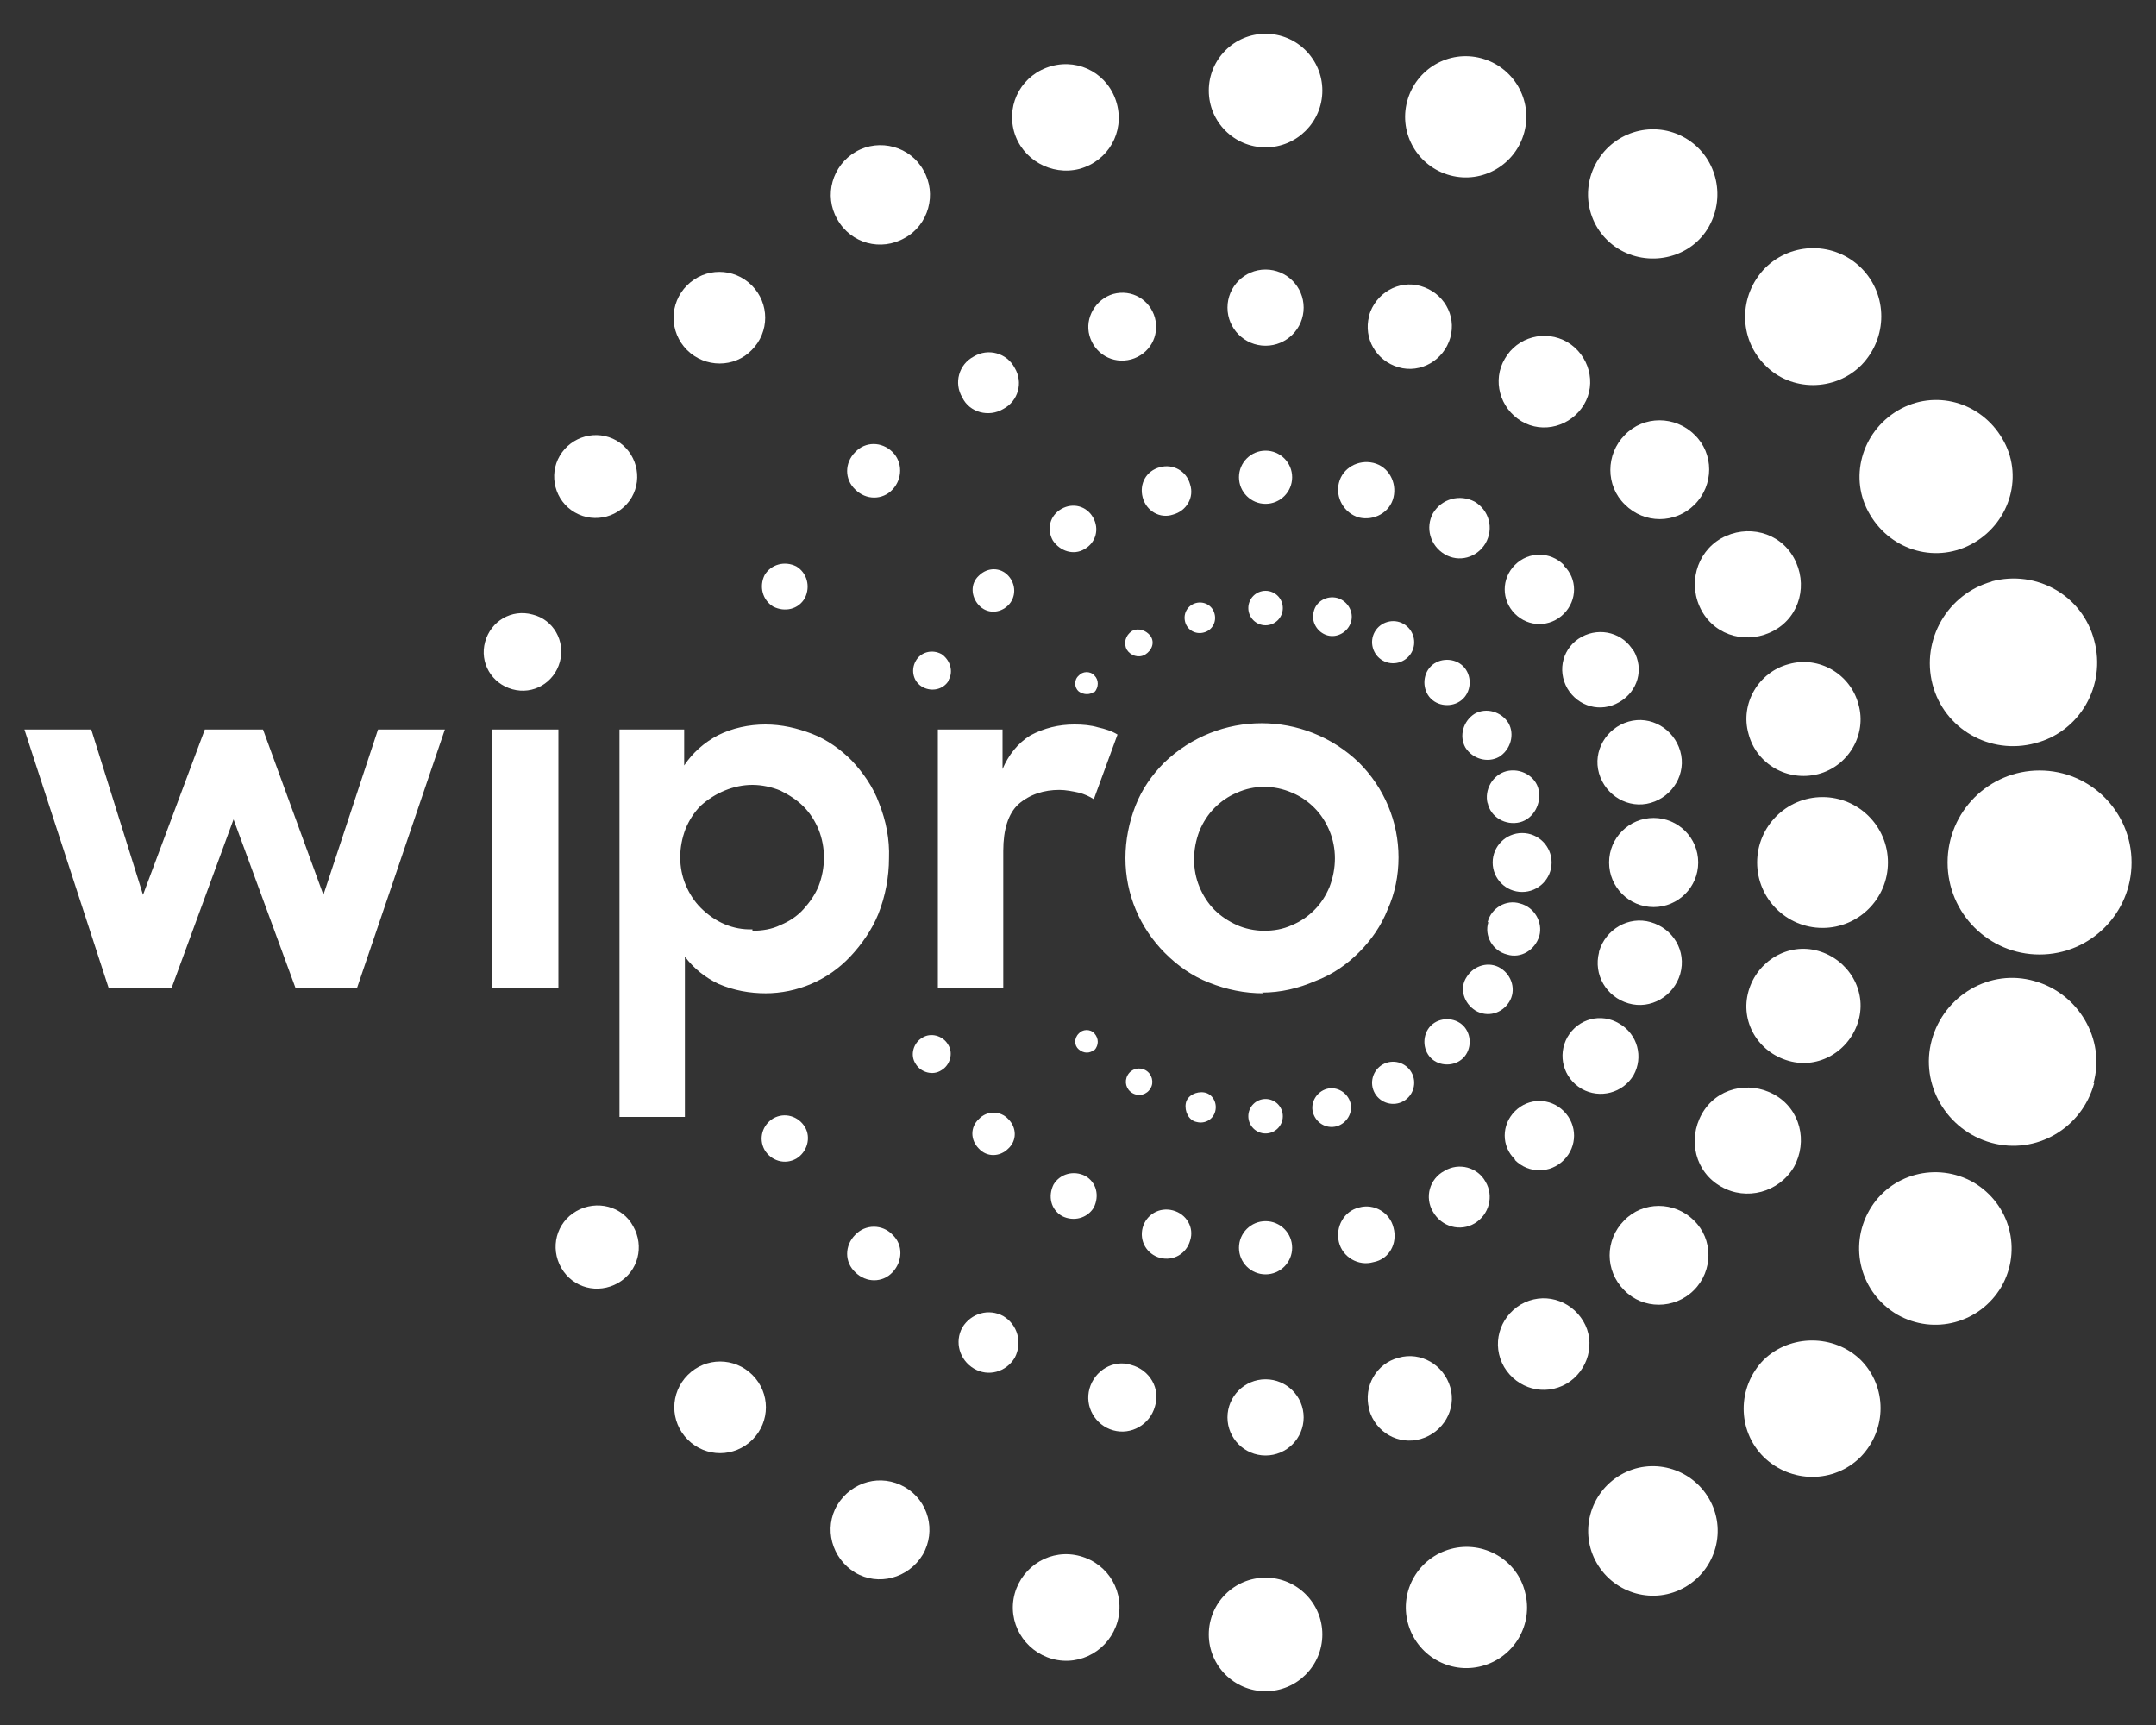 <svg xmlns="http://www.w3.org/2000/svg" id="Layer_1" viewBox="0 0 30 24"><rect x="0" y="0" width="30" height="24" fill="#333333" stroke="none"/><defs><style>.cls-1{fill-rule:evenodd;}.cls-1,.cls-2{fill:#fff;stroke-width:0px;}</style></defs><path id="path999" class="cls-2" d="M27.71,8.09c.63-.17,1.27.2,1.43.82.17.63-.2,1.27-.82,1.43-.63.17-1.27-.2-1.43-.82-.16-.62.21-1.26.83-1.43Z"></path><path id="path1001" class="cls-2" d="M24.33,10.21c-.12-.42.14-.86.56-.97.42-.12.86.14.97.56.12.42-.14.86-.56.97-.43.11-.86-.14-.97-.56h0Z"></path><path id="path1003" class="cls-2" d="M22.25,10.76c-.09-.31.1-.63.41-.72.31-.09.63.1.72.41.09.31-.1.63-.41.72-.31.09-.63-.1-.72-.41Z"></path><path id="path1005" class="cls-2" d="M20.7,11.18c-.05-.19.07-.4.26-.45.2-.05.41.07.45.26s-.07.4-.26.45c-.2.05-.41-.07-.45-.27Z"></path><path id="path1007" class="cls-2" d="M26.41,5.71c.51-.3,1.15-.12,1.45.39.3.5.12,1.15-.39,1.45-.51.3-1.15.12-1.45-.39-.3-.5-.12-1.15.39-1.45h0Z"></path><path id="path1009" class="cls-2" d="M23.95,7.49c.36-.2.81-.09,1.01.27.2.36.09.81-.27,1.01-.36.2-.81.09-1.01-.27-.2-.36-.08-.81.27-1.01Z"></path><path id="path1011" class="cls-2" d="M22.73,9.05c.15.26.06.57-.2.72-.26.15-.57.06-.72-.19-.15-.26-.06-.58.2-.72.26-.14.58-.05.72.2Z"></path><path id="path1013" class="cls-2" d="M20.99,10.06c.09.16.03.37-.13.47-.16.09-.37.03-.47-.13-.09-.16-.03-.37.13-.47.16-.09.37-.03.47.13Z"></path><path id="path1015" class="cls-2" d="M24.56,5.08c-.37-.37-.37-.97,0-1.35.37-.37.97-.37,1.34,0,.37.37.37.97,0,1.35-.37.37-.98.37-1.34,0Z"></path><path id="path1017" class="cls-2" d="M23.58,7.02c-.27.27-.7.27-.97,0-.27-.26-.27-.7,0-.97.26-.27.7-.27.97,0,.27.26.27.7,0,.97Z"></path><path id="path1019" class="cls-2" d="M21.76,7.87c.19.18.19.48,0,.67-.19.19-.49.19-.68,0-.19-.19-.19-.49,0-.68s.49-.19.68,0Z"></path><path id="path1021" class="cls-2" d="M19.91,9.27c.12-.12.33-.12.45,0,.12.12.12.33,0,.45s-.33.12-.45,0c-.12-.12-.12-.33,0-.45Z"></path><path id="path1023" class="cls-2" d="M22.55,3.48c-.44-.25-.58-.8-.33-1.23.25-.43.8-.58,1.23-.33s.57.8.33,1.23-.8.57-1.23.33c0,0,0,0,0,0Z"></path><path id="path1025" class="cls-2" d="M21.81,4.76c.3.18.41.57.23.87-.18.3-.57.41-.87.23s-.41-.57-.23-.87c.17-.3.56-.41.87-.23Z"></path><path id="path1027" class="cls-2" d="M20.67,7.56c-.12.2-.37.27-.57.15-.2-.12-.27-.37-.16-.57.12-.2.37-.27.58-.16.2.12.27.37.15.58Z"></path><path id="path1029" class="cls-2" d="M19.64,9.08c-.08.14-.26.19-.4.11-.14-.08-.19-.26-.11-.4.08-.14.26-.19.4-.11.14.08.19.26.11.4Z"></path><path id="path1031" class="cls-2" d="M19.58,1.41c.12-.45.58-.72,1.03-.6.45.12.72.58.6,1.03-.12.45-.58.72-1.03.6-.45-.12-.72-.58-.6-1.03Z"></path><path id="path1033" class="cls-2" d="M19.05,4.39c.09-.31.41-.5.72-.41s.5.4.41.72c-.09.31-.41.5-.72.41-.31-.09-.49-.4-.41-.71h0Z"></path><path id="path1035" class="cls-2" d="M18.63,6.72c.05-.21.27-.33.48-.28.21.05.33.27.28.48s-.27.33-.48.28c-.21-.06-.33-.28-.28-.48Z"></path><path id="path1037" class="cls-2" d="M18.61,8.32c.14.04.23.19.19.33-.04.14-.19.23-.33.19-.14-.04-.23-.19-.19-.33.03-.14.18-.23.33-.19Z"></path><circle id="path1039" class="cls-2" cx="17.61" cy="1.26" r=".79"></circle><circle id="path1041" class="cls-2" cx="17.61" cy="4.28" r=".53"></circle><circle id="path1043" class="cls-2" cx="17.61" cy="6.64" r=".37"></circle><circle id="path1045" class="cls-2" cx="17.61" cy="8.46" r=".24"></circle><path id="path1047" class="cls-2" d="M14.11,1.83c-.11-.4.12-.8.52-.91.4-.11.8.12.91.52.11.4-.12.8-.52.91-.39.1-.8-.13-.91-.52Z"></path><path id="path1049" class="cls-2" d="M15.49,4.09c.26-.07.51.08.58.33.07.26-.08.51-.33.58-.26.07-.51-.08-.58-.33-.07-.25.09-.51.33-.58h0Z"></path><path id="path1051" class="cls-2" d="M16.14,6.5c.18-.05.37.05.42.24.06.18-.05.37-.24.42-.18.06-.37-.05-.42-.24-.05-.19.05-.37.24-.42Z"></path><path id="path1053" class="cls-2" d="M16.64,8.39c.11-.03.23.03.26.15.03.11-.03.23-.15.26-.11.03-.23-.03-.26-.15s.04-.23.15-.26Z"></path><path id="path1055" class="cls-2" d="M11.65,3.05c-.19-.33-.07-.75.26-.94.33-.19.76-.07.94.26.19.33.07.76-.26.94-.33.19-.75.08-.94-.26Z"></path><path id="path1057" class="cls-2" d="M13.39,5.53c-.12-.2-.05-.46.16-.57.2-.12.46-.05.57.16.12.2.05.46-.16.57-.2.12-.47.05-.57-.16Z"></path><path id="path1059" class="cls-2" d="M14.65,7.52c-.09-.16-.04-.35.12-.44.16-.09.35-.04.44.12.09.16.04.35-.12.44-.15.09-.34.03-.44-.12h0Z"></path><path id="path1061" class="cls-2" d="M15.93,9.11c-.09.05-.2.01-.25-.07-.05-.09-.02-.2.07-.26.09-.05.2-.01.26.07.06.09.02.2-.08.26Z"></path><path id="path1063" class="cls-2" d="M9.56,4.87c-.25-.25-.25-.65,0-.9.25-.25.65-.25.9,0s.25.65,0,.9c-.24.25-.65.25-.9,0Z"></path><path id="path1065" class="cls-2" d="M12.42,6.81c-.14.15-.37.15-.52,0-.15-.14-.15-.37,0-.52.14-.15.37-.15.52,0,.14.14.14.37,0,.52Z"></path><path id="path1067" class="cls-2" d="M14.03,8.42c-.12.12-.3.12-.41,0s-.12-.3,0-.41c.12-.12.3-.12.41,0,.11.12.11.3,0,.41Z"></path><path id="path1069" class="cls-2" d="M15.23,9.62c-.06.05-.15.05-.22,0-.06-.05-.07-.16,0-.22.05-.06.16-.07.22,0,.06.06.06.16,0,.23Z"></path><path id="path1071" class="cls-2" d="M7.79,6.34c.16-.27.51-.37.79-.21.27.16.37.51.21.79-.16.27-.51.37-.79.21-.28-.16-.37-.52-.21-.79Z"></path><path id="path1073" class="cls-2" d="M11.2,8.32c-.09.16-.28.2-.44.12-.15-.09-.2-.28-.12-.44.09-.15.28-.2.44-.12.15.09.2.28.12.44Z"></path><path id="path1075" class="cls-2" d="M13.2,9.47c-.07.12-.23.16-.36.09-.13-.07-.17-.23-.1-.36.07-.13.23-.17.36-.1.12.08.17.24.1.36h0Z"></path><circle id="path1077" class="cls-2" cx="28.38" cy="12" r="1.28"></circle><circle id="path1079" class="cls-2" cx="25.36" cy="12" r=".91"></circle><circle id="path1081" class="cls-2" cx="23.01" cy="12" r=".62"></circle><circle id="path1083" class="cls-2" cx="21.18" cy="12" r=".41"></circle><path id="path1085" class="cls-2" d="M29.14,15.07h0c-.17.63-.81,1-1.43.83-.62-.17-1-.81-.83-1.43.17-.62.81-1,1.43-.82.61.17.99.81.82,1.42Z"></path><path id="path1087" class="cls-2" d="M24.33,13.79c.12-.42.55-.68.97-.56.42.12.68.55.56.97-.12.42-.55.68-.97.56-.43-.12-.68-.55-.56-.97Z"></path><path id="path1089" class="cls-2" d="M22.25,13.24c.09-.31.41-.5.72-.41.31.09.5.4.41.72-.09.31-.41.5-.72.41-.31-.09-.49-.4-.41-.71h0Z"></path><path id="path1091" class="cls-2" d="M20.7,12.83c.05-.2.26-.32.45-.26.2.05.32.26.27.45-.06.2-.26.32-.45.26-.2-.05-.32-.26-.26-.45Z"></path><path id="path1093" class="cls-2" d="M27.85,17.9c-.3.51-.94.68-1.45.39-.51-.3-.68-.94-.39-1.45s.94-.68,1.45-.39c.51.3.68.94.39,1.45Z"></path><path id="path1095" class="cls-2" d="M23.95,16.51c-.36-.2-.47-.65-.27-1.01.2-.36.65-.47,1.01-.27.36.2.47.65.27,1.01-.21.35-.66.47-1.01.27Z"></path><path id="path1097" class="cls-2" d="M22.01,15.15c-.26-.15-.34-.47-.2-.72.15-.26.47-.34.72-.19.26.15.34.47.2.72-.15.25-.47.33-.72.19Z"></path><path id="path1099" class="cls-2" d="M20.53,14.06h0c-.16-.1-.23-.31-.12-.47.1-.16.31-.22.47-.12.16.1.22.31.12.47s-.3.22-.47.12Z"></path><path id="path1101" class="cls-2" d="M25.89,18.92c.37.37.37.97,0,1.35-.37.37-.97.37-1.35,0-.37-.37-.37-.97,0-1.35.37-.36.98-.36,1.35,0Z"></path><path id="path1103" class="cls-2" d="M22.6,17.95c-.27-.27-.27-.7,0-.97.26-.27.7-.27.97,0,.27.26.27.7,0,.97-.27.27-.71.27-.97,0Z"></path><path id="path1105" class="cls-2" d="M21.08,16.13c-.19-.18-.19-.48,0-.67.19-.19.49-.19.68,0,.19.19.19.49,0,.68s-.49.19-.68,0Z"></path><path id="path1107" class="cls-2" d="M19.91,14.27c.12-.12.33-.12.45,0,.12.12.12.33,0,.45s-.33.12-.45,0c-.12-.12-.12-.33,0-.45Z"></path><path id="path1109" class="cls-2" d="M23.78,20.85c.25.43.1.98-.33,1.23s-.98.1-1.23-.33-.1-.98.33-1.23.98-.1,1.23.33Z"></path><path id="path1111" class="cls-2" d="M21.8,19.25c-.31.18-.69.07-.87-.23-.18-.31-.07-.69.23-.87.31-.18.69-.07.87.23.18.3.07.69-.23.87Z"></path><path id="path1113" class="cls-2" d="M19.94,16.86c-.12-.2-.05-.46.16-.57.2-.12.46-.05.57.15.12.2.05.46-.15.58-.2.12-.46.05-.58-.16h0Z"></path><path id="path1115" class="cls-2" d="M19.64,14.92c.08.14.03.32-.11.4-.14.08-.32.03-.4-.11-.08-.14-.03-.32.11-.4.14-.08.32-.03.4.11Z"></path><path id="path1117" class="cls-2" d="M21.22,22.15c.12.45-.15.91-.6,1.03-.45.12-.91-.15-1.03-.6-.12-.45.15-.91.6-1.03.45-.12.92.15,1.03.6Z"></path><path id="path1119" class="cls-2" d="M19.05,19.6c-.08-.31.1-.63.41-.71.31-.09.63.1.72.41s-.1.63-.41.72-.63-.09-.72-.41Z"></path><path id="path1121" class="cls-2" d="M19.11,17.56c-.21.06-.43-.07-.48-.28s.07-.43.28-.48c.21-.06.43.07.48.28.06.22-.06.44-.28.48Z"></path><path id="path1123" class="cls-2" d="M18.6,15.67c-.15.04-.29-.05-.33-.19s.05-.29.19-.33c.14-.04.29.05.33.19s-.05.29-.19.33Z"></path><circle id="path1125" class="cls-2" cx="17.61" cy="22.74" r=".79"></circle><circle id="path1127" class="cls-2" cx="17.61" cy="19.72" r=".53"></circle><circle id="path1129" class="cls-2" cx="17.61" cy="17.36" r=".37"></circle><circle id="path1131" class="cls-2" cx="17.61" cy="15.53" r=".24"></circle><path id="path1133" class="cls-2" d="M15.55,22.56c-.11.39-.51.63-.91.52-.39-.11-.63-.51-.52-.91.11-.39.51-.63.91-.52.4.11.63.51.52.91Z"></path><path id="path1135" class="cls-2" d="M16.07,19.57c-.07.25-.33.4-.58.33-.25-.07-.4-.33-.33-.58.07-.25.33-.41.58-.33.26.07.41.33.33.58Z"></path><path id="path1137" class="cls-2" d="M16.56,17.26c-.05.18-.23.29-.42.24-.18-.05-.29-.23-.24-.42.05-.18.23-.29.42-.24.19.05.3.24.24.42Z"></path><path id="path1139" class="cls-2" d="M16.65,15.61c-.11-.02-.17-.15-.15-.26.02-.11.15-.17.26-.15.11.02.18.14.15.26-.03.12-.15.18-.26.15Z"></path><path id="path1141" class="cls-2" d="M12.84,21.63c-.2.33-.62.44-.94.25-.33-.2-.44-.62-.25-.94.2-.33.61-.44.94-.25.33.19.44.61.25.94Z"></path><path id="path1143" class="cls-2" d="M14.12,18.89c-.12.2-.37.27-.57.15-.2-.12-.27-.37-.16-.57.12-.2.37-.27.57-.16.2.12.27.37.16.58h0Z"></path><path id="path1145" class="cls-2" d="M14.66,16.48c.09-.15.28-.2.44-.12.16.09.2.28.12.44-.09.15-.28.2-.44.12-.16-.09-.2-.28-.12-.44Z"></path><path id="path1147" class="cls-2" d="M16.01,15.14c-.05.09-.16.12-.25.07-.09-.05-.12-.16-.07-.25.05-.09.16-.12.25-.07.09.05.12.17.07.25Z"></path><path id="path1149" class="cls-2" d="M10.47,19.13c.25.25.25.65,0,.9-.25.25-.65.25-.9,0s-.25-.65,0-.9.65-.25.9,0h0Z"></path><path id="path1151" class="cls-2" d="M12.42,17.18c.15.14.14.37,0,.52-.14.15-.37.15-.52,0-.15-.14-.15-.37,0-.52.14-.15.38-.15.52,0Z"></path><path id="path1153" class="cls-2" d="M14.03,15.57c.12.12.12.3,0,.41-.12.12-.3.12-.41,0-.12-.12-.12-.3,0-.41.11-.12.3-.12.41,0Z"></path><path id="path1155" class="cls-2" d="M15.23,14.6c-.06.06-.15.06-.22,0-.06-.05-.07-.15,0-.22.05-.06.16-.07.22,0s.06.16,0,.23h0Z"></path><path id="path1157" class="cls-2" d="M8.81,17.06c.16.28.07.63-.21.79-.28.16-.63.07-.79-.21-.16-.28-.07-.63.21-.79.28-.16.64-.07.79.21Z"></path><path id="path1159" class="cls-2" d="M11.2,15.68c.09.15.03.35-.12.44-.16.09-.35.03-.44-.12-.09-.16-.03-.35.12-.44.16-.09.35-.03.44.12Z"></path><path id="path1161" class="cls-2" d="M13.19,14.53c.08.12.03.29-.09.36-.12.08-.29.03-.36-.09-.08-.12-.03-.29.09-.36.12-.08.29-.03.36.09Z"></path><path id="path1163" class="cls-1" d="M6.84,10.15h.93v3.59h-.93v-3.59ZM7.79,9.21c-.08.29-.37.46-.66.38-.29-.08-.46-.37-.38-.66.08-.29.37-.46.66-.38.29.07.46.37.38.66ZM10.66,13.82c-.23,0-.45-.04-.66-.13-.19-.09-.35-.22-.47-.38v2.23h-.91v-5.39h.9v.5c.12-.18.28-.32.47-.42.2-.1.43-.15.66-.15s.44.05.65.13.4.22.55.37c.16.17.3.37.38.59.1.25.15.51.14.77,0,.26-.05.53-.15.78-.09.22-.23.42-.39.59-.31.33-.74.51-1.18.51h0ZM10.47,12.95c.13,0,.27-.02.39-.08.12-.05.23-.12.32-.22s.16-.2.21-.32c.1-.26.1-.54,0-.79-.05-.12-.12-.23-.21-.32-.09-.09-.2-.16-.32-.22-.12-.05-.26-.08-.39-.08-.26,0-.52.11-.72.29-.09.09-.16.2-.21.32-.1.26-.1.54,0,.78.05.12.12.23.21.32.2.2.45.31.72.3ZM13.05,10.15h.9v.55c.08-.19.21-.36.39-.47.19-.1.39-.15.61-.15.12,0,.23.01.33.04.09.02.19.05.27.1l-.33.9c-.06-.04-.13-.07-.2-.09-.09-.02-.19-.04-.28-.04-.21,0-.41.06-.57.2-.14.13-.21.35-.21.65v1.9h-.91v-3.59ZM17.58,13.82c-.26,0-.51-.05-.76-.15-.23-.09-.43-.23-.61-.41-.35-.35-.55-.82-.55-1.32,0-.25.05-.5.14-.73.09-.23.23-.43.4-.6.76-.73,1.95-.73,2.71,0,.35.35.55.82.55,1.32,0,.25-.05.5-.15.72-.09.23-.23.43-.4.6-.17.17-.37.31-.61.4-.23.1-.48.16-.74.16h0ZM17.59,12.95c.13,0,.26-.02.39-.08.12-.05.22-.12.31-.21.09-.09.16-.2.21-.32.1-.26.1-.54,0-.78-.05-.12-.12-.23-.21-.32-.09-.09-.19-.16-.31-.21-.25-.11-.53-.11-.77,0-.12.05-.22.12-.31.21-.09.09-.16.2-.21.32-.1.26-.1.54,0,.78.05.12.12.23.21.32.09.09.2.16.31.21s.25.08.38.08ZM.34,10.15h.93l.72,2.3.86-2.3h.81l.84,2.3.76-2.3h.93l-1.22,3.59h-.86l-.86-2.34-.86,2.34h-.88l-1.17-3.59Z"></path></svg>